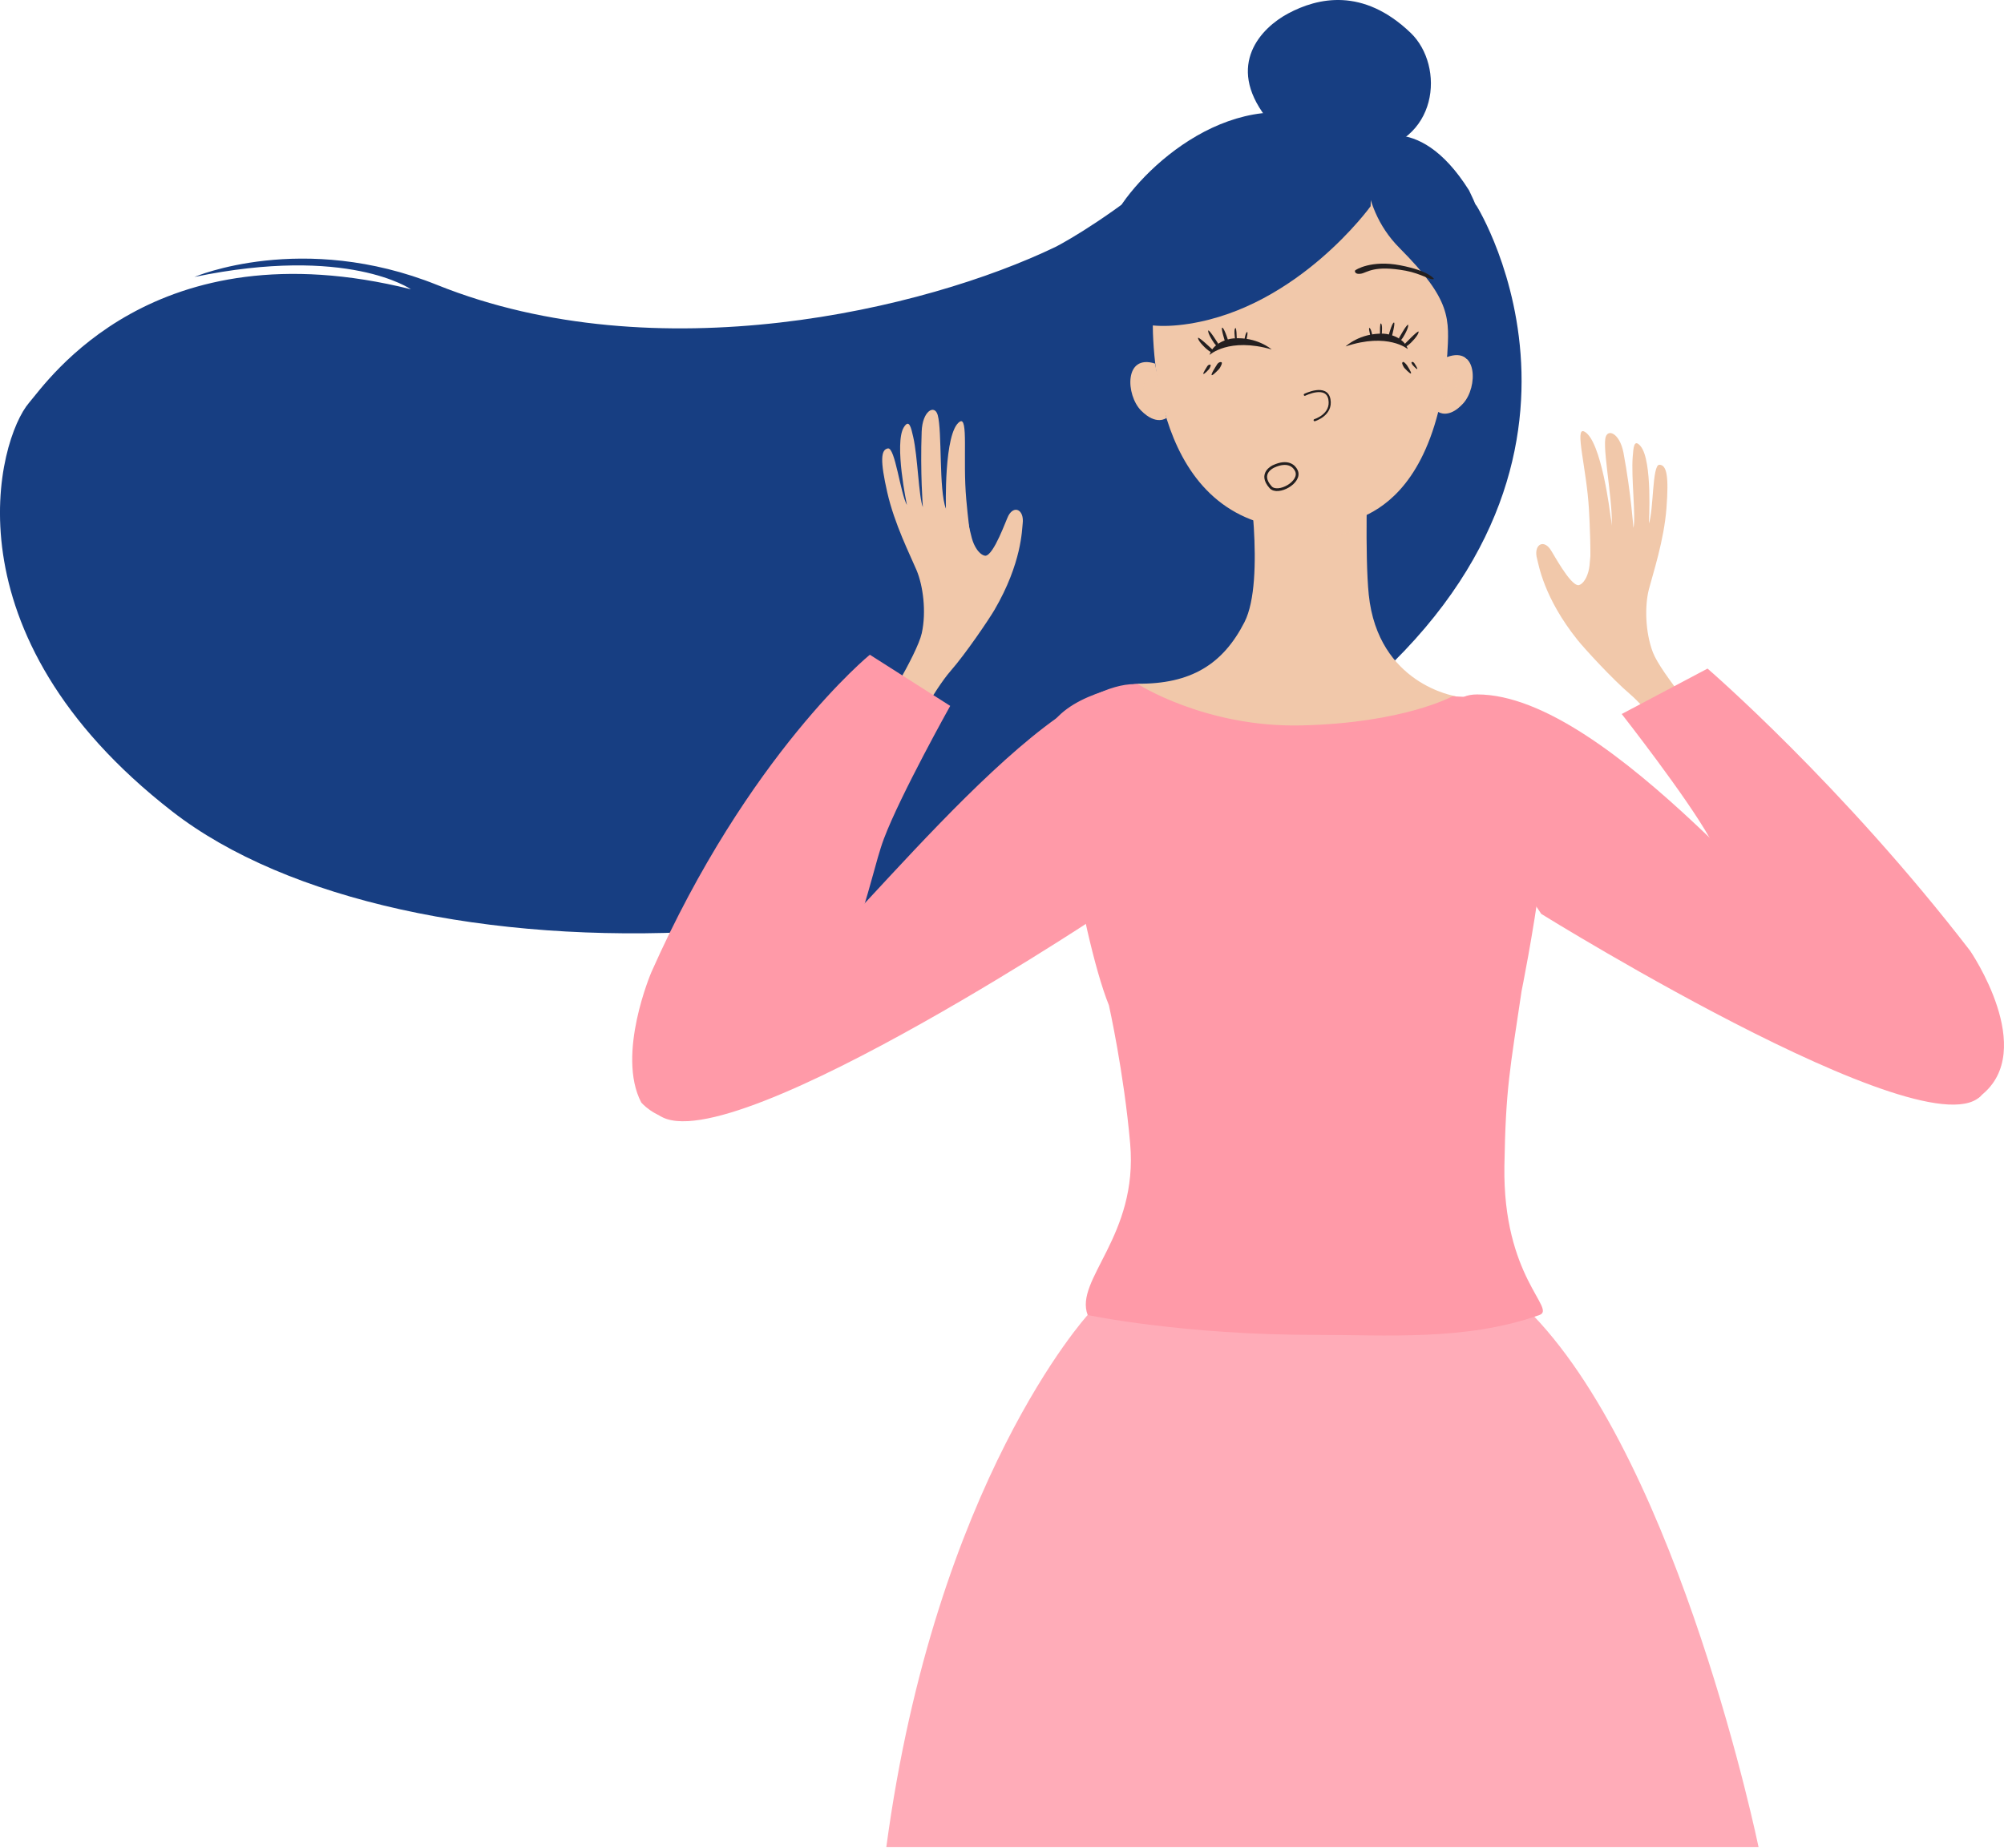 <?xml version="1.0" encoding="UTF-8"?> <svg xmlns="http://www.w3.org/2000/svg" width="502" height="463" viewBox="0 0 502 463" fill="none"> <g clip-path="url(#clip0)"> <path d="M369.914 51.62C369.914 51.62 412.304 119.641 332.45 180.241C245.174 246.437 100.63 247.961 43.177 203.345C-14.275 158.729 -0.519 110.008 7.272 100.927C11.929 95.515 38.436 56.411 102.925 72.478C102.925 72.478 87.159 61.404 48.69 69.396C48.69 69.396 75.715 57.819 109.527 71.406C164.466 93.488 231.67 77.639 264.459 61.84C264.459 61.84 274.411 56.813 288.72 45.37C308.91 29.236 342.553 19.753 369.914 51.62Z" fill="#173E82"></path> <path d="M274.277 230.018C274.277 230.018 169.241 299.531 162.841 276.142C156.809 254.077 186.214 250.307 197.121 245.18C208.028 240.053 259.198 171.345 284.28 171.412C305.944 171.462 274.277 230.018 274.277 230.018Z" fill="#FF9AA8"></path> <path d="M312.395 116.475C312.395 116.475 317.119 145.342 311.741 155.881C306.363 166.419 298.337 171.462 284.85 171.311C284.85 171.311 302.191 183.408 326.234 182.855C352.02 182.268 364.636 174.444 364.636 174.444C364.636 174.444 345.201 171.512 342.872 148.995C341.866 139.193 342.553 117.849 342.553 117.849L312.395 116.475Z" fill="#F1C8AA"></path> <g opacity="0.28"> <path opacity="0.28" d="M312.395 116.475C312.395 116.475 313.517 123.361 314.053 131.637C315.461 132.274 316.918 132.844 318.493 133.296C318.493 133.296 331.579 136.278 342.336 132.224C342.352 124.584 342.57 117.865 342.57 117.865L312.395 116.475Z" fill="#F1C8AA"></path> </g> <path d="M288.871 76.097C288.871 76.097 285.419 122.305 316.148 131.101C316.148 131.101 329.954 134.268 340.878 129.694C345.955 127.566 355.471 122.071 360.28 103.206C360.28 103.206 362.877 105.116 366.546 101.061C370.216 97.007 370.199 86.669 362.525 89.45C362.525 89.45 368.423 65.928 355.304 47.012C353.779 44.817 343.81 31.381 325.212 33.559C325.195 33.559 294.232 37.462 288.871 76.097Z" fill="#F1C8AA"></path> <path d="M292.188 104.73C292.188 104.73 289.675 106.757 285.838 102.87C282.001 98.984 281.549 88.646 289.323 91.092" fill="#F1C8AA"></path> <path d="M342.151 35.787C342.151 35.787 339.42 50.933 350.579 62.141C363.648 75.276 363.078 79.75 362.508 89.434C362.508 89.434 365.239 87.557 367.25 89.769C369.261 91.98 380.821 73.718 368.004 47.716C354.851 26.773 342.151 35.787 342.151 35.787Z" fill="#173E82"></path> <path d="M341.85 38.166C341.85 38.166 327.005 42.355 317.069 29.286C307.134 16.218 315.863 7.02 322.665 3.384C330.088 -0.586 341.414 -3.2 353.343 8.21C362.022 16.503 360.515 36.206 341.85 38.166Z" fill="#173E82"></path> <path d="M326.854 98.916C326.854 98.916 332.316 96.186 333.02 100.073C333.723 103.96 329.317 105.283 329.317 105.283" stroke="#231F20" stroke-width="0.528" stroke-miterlimit="10" stroke-linecap="round" stroke-linejoin="round"></path> <path d="M318.292 122.087C320.085 124.081 326.083 120.814 324.743 117.932C324.207 116.776 322.598 115.202 318.996 116.877C318.996 116.877 315.142 118.586 318.292 122.087Z" stroke="#231F20" stroke-width="0.69" stroke-miterlimit="10" stroke-linecap="round" stroke-linejoin="round"></path> <path d="M318.544 87.557C318.544 87.557 314.874 84.324 308.96 84.793C307.15 84.927 303.766 86.15 302.995 88.931C303.012 88.931 307.804 84.458 318.544 87.557Z" fill="#231F20"></path> <path d="M298.32 75.008C298.32 75.008 299.276 73.015 305.726 71.507C312.194 70.016 315.896 72.478 315.997 72.663C316.097 72.847 316.081 73.718 314.69 73.467C313.299 73.216 311.724 71.306 304.57 72.88C301.102 73.651 298.957 75.494 298.32 75.008Z" fill="#231F20"></path> <path d="M359.208 69.882C359.208 69.882 358.052 67.888 350.78 66.481C343.525 65.073 339.537 67.603 339.437 67.787C339.336 67.972 339.403 68.843 340.945 68.575C342.486 68.307 344.128 66.363 352.154 67.838C356.058 68.575 358.537 70.384 359.208 69.882Z" fill="#231F20"></path> <path d="M303.23 91.411C303.431 91.561 302.978 92.349 302.828 92.533C302.828 92.533 301.655 93.84 301.454 93.689C301.253 93.538 302.291 91.98 302.291 91.98C302.66 91.26 303.146 91.344 303.23 91.411Z" fill="#231F20"></path> <path d="M306.011 90.774C306.279 90.992 305.659 92.081 305.458 92.366C305.458 92.366 303.799 94.192 303.531 93.991C303.263 93.773 304.704 91.595 304.704 91.595C305.207 90.59 305.894 90.69 306.011 90.774Z" fill="#231F20"></path> <path d="M300.113 84.642C300.113 84.642 299.946 85.078 301.269 86.502C302.61 87.926 303.347 88.227 303.347 88.227L303.833 87.708C303.833 87.708 300.465 84.458 300.113 84.642Z" fill="#231F20"></path> <path d="M302.66 82.816C302.66 82.816 302.442 83.268 303.632 85.195C304.336 86.334 304.704 86.619 304.704 86.619L305.173 86.133C305.157 86.133 302.978 82.581 302.66 82.816Z" fill="#231F20"></path> <path d="M306.865 85.58C306.865 85.58 305.81 82.28 306.145 82.112C306.145 82.112 306.497 81.777 307.619 85.212L306.865 85.58Z" fill="#231F20"></path> <path d="M309.379 84.91C309.379 84.91 308.977 82.296 309.513 82.196C309.513 82.196 309.747 82.028 309.814 84.944L309.379 84.91Z" fill="#231F20"></path> <path d="M312.462 83.921C312.545 83.251 312.445 83.184 312.445 83.184C312.009 83.201 311.758 84.977 311.758 84.977L312.244 85.128L312.462 83.921Z" fill="#231F20"></path> <path d="M337.074 86.803C337.074 86.803 340.593 83.419 346.524 83.603C348.334 83.67 351.769 84.726 352.657 87.473C352.673 87.49 347.68 83.235 337.074 86.803Z" fill="#231F20"></path> <path d="M355.354 83.067C355.354 83.067 355.538 83.503 354.282 84.977C353.008 86.451 352.288 86.786 352.288 86.786L351.785 86.301C351.785 86.301 355.002 82.9 355.354 83.067Z" fill="#231F20"></path> <path d="M352.74 81.375C352.74 81.375 352.975 81.811 351.886 83.804C351.249 84.977 350.881 85.279 350.881 85.279L350.395 84.809C350.395 84.793 352.405 81.14 352.74 81.375Z" fill="#231F20"></path> <path d="M348.652 84.307C348.652 84.307 349.557 80.956 349.205 80.822C349.205 80.822 348.836 80.504 347.865 83.972L348.652 84.307Z" fill="#231F20"></path> <path d="M346.122 83.754C346.122 83.754 346.407 81.124 345.871 81.04C345.871 81.04 345.636 80.889 345.687 83.804L346.122 83.754Z" fill="#231F20"></path> <path d="M343.006 82.9C342.888 82.246 342.989 82.162 342.989 82.162C343.425 82.162 343.743 83.921 343.743 83.921L343.257 84.106L343.006 82.9Z" fill="#231F20"></path> <path d="M353.662 90.707C353.377 90.858 353.846 91.427 353.963 91.578C353.963 91.578 354.868 92.567 355.019 92.466C355.17 92.349 354.382 91.159 354.382 91.159C354.097 90.606 353.729 90.674 353.662 90.707Z" fill="#231F20"></path> <path d="M351.299 90.824C351.065 91.008 351.601 91.947 351.785 92.181C351.785 92.181 353.21 93.756 353.444 93.572C353.679 93.388 352.439 91.511 352.439 91.511C351.467 90.322 351.4 90.74 351.299 90.824Z" fill="#231F20"></path> <path d="M343.676 37.345L343.341 51.67C343.341 51.67 325.246 76.835 297.885 81.124C269.82 85.53 272.719 62.074 282.118 49.642C292.825 35.452 318.929 16.587 343.676 37.345Z" fill="#173E82"></path> <path opacity="0.37" d="M290.781 101.58C290.781 101.58 289.775 97.224 289.775 96.37C289.775 95.499 285.738 94.426 286.592 97.995C287.463 101.564 290.781 101.58 290.781 101.58Z" fill="#F1C8AA"></path> <path opacity="0.37" d="M361.302 99.855C361.302 99.855 360.967 96.956 362.559 95.499C364.15 94.041 365.44 92.332 365.44 93.689C365.44 95.046 364.083 100.324 361.302 99.855Z" fill="#F1C8AA"></path> <path d="M272.468 329.487C272.468 329.487 234.334 371.222 222.019 462.833H440.519C440.519 462.833 420.983 367.971 383.955 329.487H272.468Z" fill="#FFACB8"></path> <path d="M381.157 248.313C381.157 248.313 392.617 192.12 385.613 184.379C385.613 184.379 391.377 175.533 363.849 174.461C363.849 174.461 351.702 181.179 325.916 181.766C301.873 182.302 284.866 171.328 284.866 171.328C284.866 171.328 268.815 173.137 263.236 181.782C263.236 181.782 270.323 233.368 277.779 251.882C277.779 251.882 281.532 268.602 283.107 286.563C285.151 309.734 269.05 320.658 272.468 329.504C272.468 329.504 296.327 334.53 329.954 334.48C346.675 334.446 367.082 336.088 385.613 329.504C390.02 327.929 376.398 320.038 376.851 292.142C377.169 272.64 378.258 267.849 381.157 248.313Z" fill="#FF9AA8"></path> </g> <path d="M220.213 179.189C220.213 179.189 229.697 164.057 230.899 158.667C232.098 153.262 231.216 146.718 229.597 142.873C227.979 139.029 224.061 131.313 222.261 123.379C220.462 115.446 220.625 112.656 222.427 112.358C224.23 112.06 225.524 123.564 227.181 126.529C227.181 126.529 223.931 111.071 226.405 107.067C227.77 104.847 228.238 107.209 228.76 109.483C229.901 114.448 230.132 124.488 231.173 127.067C231.173 127.067 230.499 118.38 230.879 108.121C231.065 102.961 234.097 101.242 234.889 103.969C236.041 107.978 235.136 122.827 236.957 127.468C237.935 129.961 238.99 128.963 238.99 128.963C242.259 123.919 242.423 132.937 243.952 136.286C245.356 139.368 246.896 139.252 246.896 139.252C249.018 138.938 252.011 130.312 252.596 129.224C254.068 126.464 256.613 127.757 256.177 131.222C255.993 132.615 255.987 141.054 249.107 152.829C247.755 155.143 241.949 163.756 238.079 168.173C234.21 172.591 227.689 184.504 227.689 184.504" fill="#F1C8AA"></path> <path d="M217.891 164.051C217.891 164.051 187.423 188.927 163.158 243.618C163.158 243.618 154.344 264.197 160.628 276.235C160.628 276.235 172.471 290.693 193.493 268.262C214.516 245.832 217.29 221.061 221.432 210.119C225.556 199.181 238.027 176.87 238.027 176.87L217.891 164.051Z" fill="#FF9AA8"></path> <path d="M236.955 127.452C236.955 127.452 236.392 108.403 240.377 105.685C242.653 104.125 241.134 114.932 242.048 125.126C242.37 128.797 243.145 136.215 243.99 139.983C244.837 143.767 236.788 145.688 236.788 145.688L236.955 127.452Z" fill="#F1C8AA"></path> <path d="M386.082 228.99C386.082 228.99 491.118 294.212 497.518 272.267C503.55 251.564 474.145 248.027 463.238 243.216C452.33 238.406 403.239 174.001 370.064 174.001C348.4 173.985 386.082 228.99 386.082 228.99Z" fill="#FF9AA8"></path> <path d="M427.634 182.238C427.634 182.238 416.039 168.656 414.062 163.5C412.085 158.328 412.002 151.726 413.04 147.686C414.079 143.646 416.827 135.44 417.447 127.328C418.067 119.217 417.497 116.481 415.671 116.45C413.845 116.418 414.247 127.988 413.04 131.164C413.04 131.164 413.995 115.397 410.963 111.797C409.287 109.8 409.17 112.205 408.986 114.532C408.584 119.61 409.823 129.576 409.17 132.28C409.17 132.28 408.567 123.587 406.69 113.495C405.752 108.417 402.501 107.159 402.116 109.973C401.563 114.108 404.629 128.664 403.507 133.522C402.904 136.131 401.714 135.298 401.714 135.298C397.743 130.787 398.899 139.731 397.877 143.268C396.939 146.522 395.397 146.632 395.397 146.632C393.253 146.632 389.031 138.537 388.293 137.546C386.434 135.031 384.105 136.682 385.043 140.046C385.428 141.398 386.668 149.745 395.196 160.387C396.872 162.478 403.875 170.15 408.349 173.954C412.822 177.758 421.016 188.589 421.016 188.589" fill="#F1C8AA"></path> <path d="M427.734 167.524C427.734 167.524 461.412 196.544 493.514 238.233C493.514 238.233 510.604 263.15 496.279 274.468C496.279 274.468 492.76 280.866 468.683 261.766C444.606 242.651 433.95 220.187 428.27 209.984C422.591 199.766 406.238 178.906 406.238 178.906L427.734 167.524Z" fill="#FF9AA8"></path> <path d="M403.406 129.152C403.406 129.152 401.178 110.225 396.838 108.118C394.359 106.908 397.442 117.377 398.028 127.595C398.246 131.274 398.564 138.725 398.279 142.577C397.994 146.444 406.238 147.167 406.238 147.167L403.406 129.152Z" fill="#F1C8AA"></path> <defs> <clipPath id="clip0"> <rect width="500.686" height="462.833" fill="white"></rect> </clipPath> </defs> </svg> 
